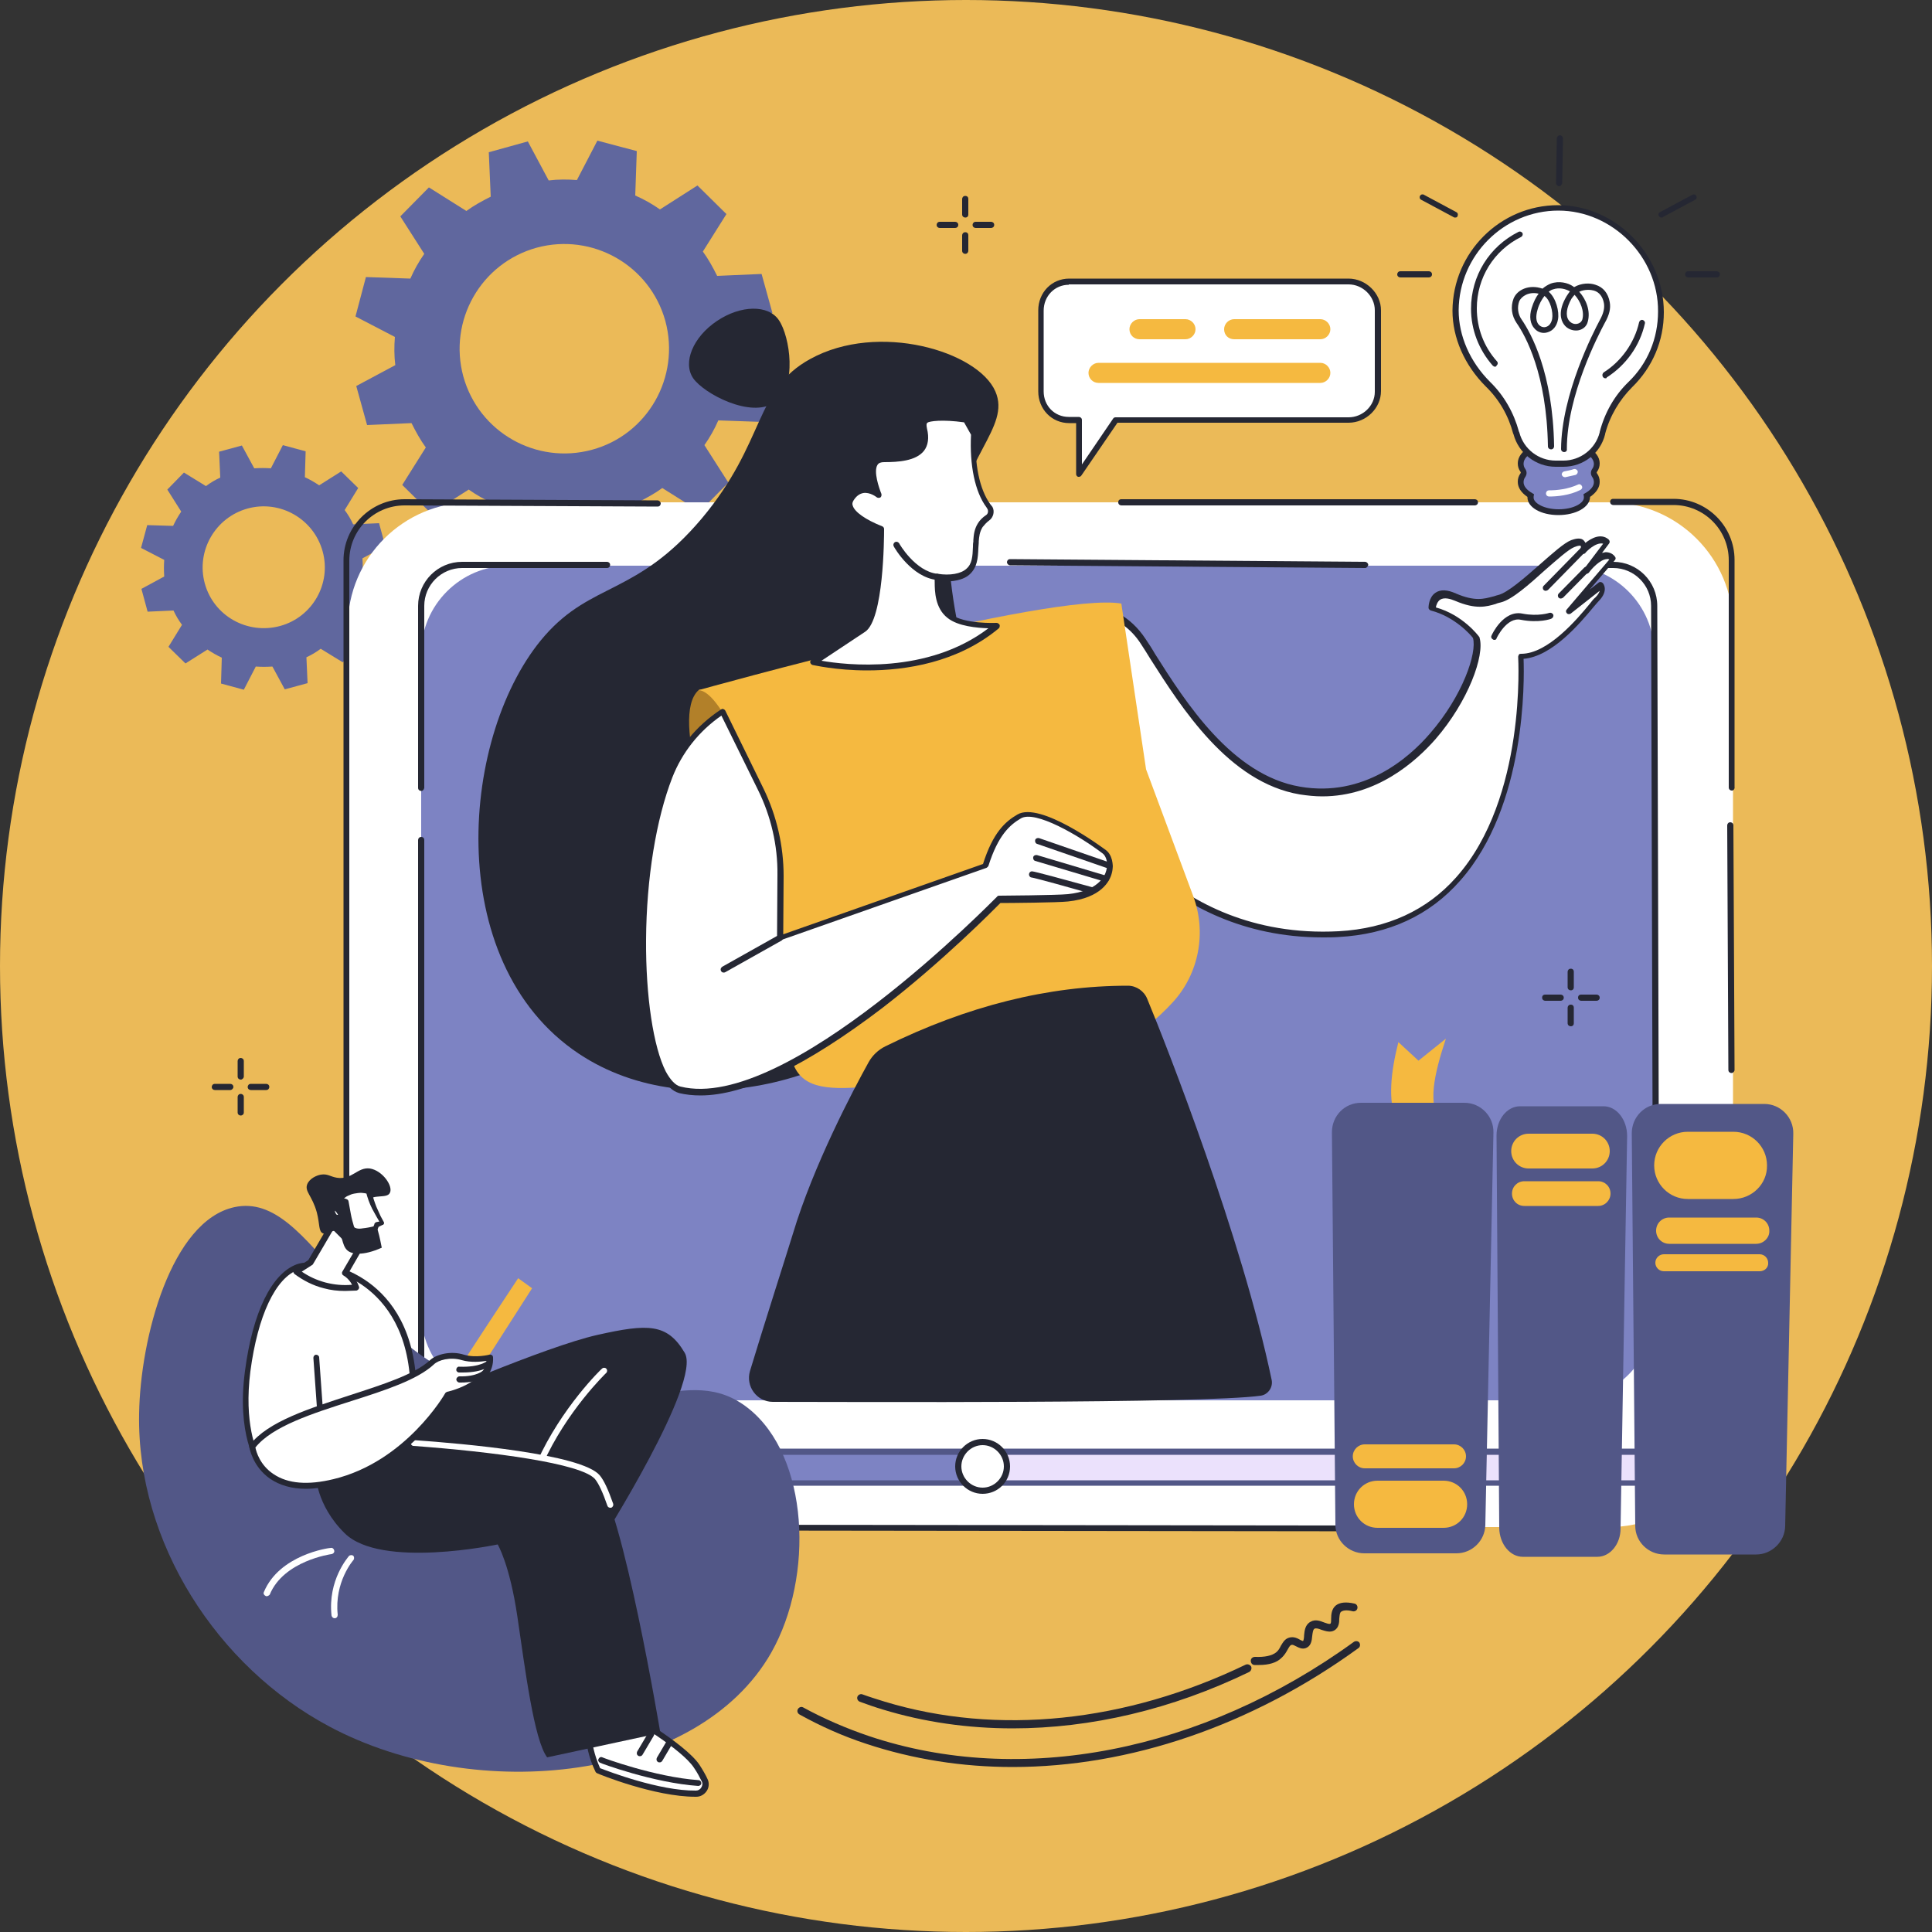 <?xml version="1.0" encoding="utf-8"?>
<!-- Generator: Adobe Illustrator 28.0.0, SVG Export Plug-In . SVG Version: 6.00 Build 0)  -->
<svg version="1.1" xmlns="http://www.w3.org/2000/svg" xmlns:xlink="http://www.w3.org/1999/xlink" x="0px" y="0px"
	 viewBox="0 0 500 500" style="enable-background:new 0 0 500 500;" xml:space="preserve">
<rect x="0" y="0" width="500" height="500" fill="#333333" stroke="none"/>
<style type="text/css">
	.st0{display:none;}
	.st1{display:inline;fill:#2E2B58;}
	.st2{fill:#EBBA58;}
	.st3{fill:#60679E;}
	.st4{fill:#FFFFFF;}
	.st5{fill:#7D83C3;}
	.st6{fill:#252733;}
	.st7{fill:#B28029;}
	.st8{fill:#F5B940;}
	.st9{fill:#EBE1FC;}
	.st10{fill:#525787;}
</style>
<g id="Layer_2" class="st0">
	<rect class="st1" width="500" height="500"/>
</g>
<g id="Layer_1">
	<g>
		<circle class="st2" cx="250" cy="250" r="250"/>
	</g>
</g>
<g id="Layer_3">
	<g>
		<g>
			<g>
				<path class="st3" d="M99.7,141.3l-1.6-5.9l-6.7,0.3c-0.6-1.3-1.3-2.5-2.2-3.7l3.5-5.7l-4.4-4.3l-5.7,3.6
					c-1.2-0.8-2.4-1.5-3.7-2.1l0.2-6.7l-5.9-1.6l-3.1,6c-1.4-0.1-2.8-0.1-4.3,0l-3.2-5.9l-5.9,1.6l0.3,6.7c-1.3,0.6-2.5,1.3-3.7,2.2
					l-5.7-3.5l-4.3,4.4l3.6,5.7c-0.8,1.2-1.5,2.4-2.1,3.7l-6.7-0.2l-1.6,5.9l6,3.1c-0.1,1.4-0.1,2.8,0,4.3l-5.9,3.2l1.6,5.9l6.7-0.3
					c0.6,1.3,1.3,2.5,2.2,3.7l-3.5,5.7l4.4,4.3l5.7-3.6c1.2,0.8,2.4,1.5,3.7,2.1l-0.2,6.7l5.9,1.6l3.1-6c1.4,0.1,2.8,0.1,4.3,0
					l3.2,5.9l5.9-1.6l-0.3-6.7c1.3-0.6,2.5-1.3,3.7-2.2l5.7,3.5L93,167l-3.6-5.7c0.8-1.2,1.5-2.4,2.1-3.7l6.7,0.2l1.6-5.9l-6-3.1
					c0.1-1.4,0.1-2.8,0-4.3L99.7,141.3z M72.5,162C64,164.3,55.3,159.4,53,151c-2.3-8.4,2.7-17.1,11.1-19.4
					c8.4-2.3,17.1,2.7,19.4,11.1C85.8,151,80.9,159.7,72.5,162z"/>
			</g>
			<path class="st3" d="M199.9,81l-2.8-10.1l-11.5,0.5c-1.1-2.2-2.3-4.4-3.7-6.3l6.1-9.7l-7.5-7.4l-9.7,6.2c-2-1.4-4.1-2.6-6.4-3.6
				l0.4-11.5l-10.2-2.7l-5.3,10.2c-2.4-0.2-4.9-0.2-7.3,0.1l-5.4-10.1l-10.1,2.8l0.5,11.5c-2.2,1.1-4.4,2.3-6.3,3.7l-9.7-6.1
				l-7.4,7.5l6.2,9.7c-1.4,2-2.6,4.1-3.6,6.4l-11.5-0.4l-2.7,10.2l10.2,5.3c-0.2,2.4-0.2,4.9,0.1,7.3l-10.1,5.4l2.8,10.1l11.5-0.5
				c1.1,2.2,2.3,4.4,3.7,6.3l-6.1,9.7l7.5,7.4l9.7-6.2c2,1.4,4.1,2.6,6.4,3.6l-0.4,11.5l10.2,2.7l5.3-10.2c2.4,0.2,4.9,0.2,7.3-0.1
				l5.4,10.1l10.1-2.8l-0.5-11.5c2.2-1.1,4.4-2.3,6.3-3.7l9.7,6.1l7.4-7.5l-6.2-9.7c1.4-2,2.6-4.1,3.6-6.4l11.5,0.4L200,99
				l-10.2-5.3c0.2-2.4,0.2-4.9-0.1-7.3L199.9,81z M153.2,116.4c-14.4,3.9-29.3-4.5-33.3-19c-3.9-14.4,4.5-29.3,19-33.3
				c14.4-3.9,29.3,4.5,33.3,19C176.1,97.6,167.6,112.5,153.2,116.4z"/>
		</g>
		<g>
			<g>
				<path class="st4" d="M416.4,395.2H122.1c-17.7,0-32.1-14.4-32.1-32.1v-201c0-17.7,14.4-32.1,32.1-32.1h294.3
					c17.7,0,32.1,14.4,32.1,32.1v201C448.5,380.8,434.1,395.2,416.4,395.2z"/>
				<path class="st5" d="M405.4,362.4H131.7c-12.5,0-22.7-10.2-22.7-22.7V169.1c0-12.5,10.2-22.7,22.7-22.7h273.7
					c12.5,0,22.7,10.2,22.7,22.7v170.6C428.1,352.3,417.9,362.4,405.4,362.4z"/>
				<g>
					<path class="st6" d="M352.5,396.3C352.5,396.3,352.5,396.3,352.5,396.3L104.7,396c-8.7,0-15.8-7.1-15.8-15.8V145
						c0-8.7,7.1-15.8,15.8-15.8l65.5,0.3c0.4,0,0.8,0.4,0.8,0.8c0,0.4-0.3,0.8-0.8,0.8c0,0,0,0,0,0l-65.5-0.3
						c-7.9,0-14.3,6.4-14.3,14.3v235.1c0,7.9,6.4,14.3,14.3,14.3l247.8,0.3c0.4,0,0.8,0.3,0.8,0.8
						C353.3,396,352.9,396.3,352.5,396.3z"/>
					<path class="st6" d="M448.1,277.7c-0.4,0-0.8-0.3-0.8-0.8l-0.3-63.3c0-0.4,0.3-0.8,0.8-0.8c0,0,0,0,0,0c0.4,0,0.8,0.3,0.8,0.8
						l0.3,63.3C448.9,277.3,448.5,277.7,448.1,277.7C448.1,277.7,448.1,277.7,448.1,277.7z"/>
					<path class="st6" d="M448.2,204.6c-0.4,0-0.8-0.3-0.8-0.8V145c0-7.9-6.4-14.3-14.3-14.3h-15.6c-0.4,0-0.8-0.3-0.8-0.8
						s0.3-0.8,0.8-0.8h15.6c8.7,0,15.8,7.1,15.8,15.8v58.7C449,204.2,448.6,204.6,448.2,204.6z"/>
					<path class="st6" d="M381.7,130.8h-91.5c-0.4,0-0.8-0.3-0.8-0.8s0.3-0.8,0.8-0.8h91.5c0.4,0,0.8,0.3,0.8,0.8
						S382.1,130.8,381.7,130.8z"/>
					<path class="st6" d="M353.3,147C353.3,147,353.3,147,353.3,147l-91.9-0.7c-0.4,0-0.8-0.4-0.8-0.8c0-0.4,0.3-0.8,0.8-0.8
						c0,0,0,0,0,0l91.9,0.7c0.4,0,0.8,0.4,0.8,0.8C354,146.6,353.7,147,353.3,147z"/>
					<path class="st6" d="M109,204.7c-0.4,0-0.8-0.3-0.8-0.8v-47.1c0-6.3,5.1-11.4,11.4-11.4l37.5,0c0,0,0,0,0,0
						c0.4,0,0.8,0.3,0.8,0.8c0,0.4-0.3,0.8-0.8,0.8l-37.5,0c-5.4,0-9.8,4.4-9.8,9.8v47.1C109.7,204.4,109.4,204.7,109,204.7z"/>
					<path class="st6" d="M163.1,363h-43.5c-6.3,0-11.4-5.1-11.4-11.4l0-134.2c0-0.4,0.3-0.8,0.8-0.8s0.8,0.3,0.8,0.8l0,134.2
						c0,5.4,4.4,9.8,9.8,9.8h43.5c0.4,0,0.8,0.3,0.8,0.8S163.5,363,163.1,363z"/>
					<path class="st6" d="M428.5,296.9c-0.4,0-0.8-0.3-0.8-0.8l-0.4-139.3c0-5.4-4.4-9.8-9.8-9.8h-6.4c-0.4,0-0.8-0.3-0.8-0.8
						c0-0.4,0.3-0.8,0.8-0.8h6.4c6.3,0,11.4,5.1,11.4,11.4l0.4,139.3C429.3,296.6,428.9,296.9,428.5,296.9
						C428.5,296.9,428.5,296.9,428.5,296.9z"/>
				</g>
			</g>
			<g>
				<g>
					<path class="st6" d="M251.6,175.4c4.8,12.8,9.7,53.3-8.9,78.5c-18.6,25.1-63.3,38.5-92.9,18.8c-35.7-23.8-30.6-83.3-8.8-108.2
						c12.2-13.9,23.8-10.4,40.6-30.3c16.7-19.9,13.5-33.3,28.1-41.3c17.6-9.7,43.4-2,47.9,8.4c4.1,9.4-9,17-11.4,38.8
						c-0.5,4.1-0.4,7.5-0.1,10.4C247.6,163.6,250.7,173.1,251.6,175.4z"/>
					<path class="st6" d="M201.6,82.9c2.8,4.1,4.9,17.2-1.2,21.3c-6.1,4.1-18.2-2.3-21-6.3c-2.8-4.1,0-10.7,6.1-14.8
						C191.7,78.9,198.9,78.8,201.6,82.9z"/>
				</g>
				<path class="st7" d="M186.2,218.8c0,0-13.2-33.2-5.4-40.2c0.4-0.4,5.7-0.9,11.1,4c5.1,4.7,10.3,14.8,10.3,14.8l1.7,22.9
					L186.2,218.8z"/>
				<g>
					<path class="st4" d="M286.7,158.5c0,0,5.2,1.1,9.2,7.4c8.1,12.5,20.6,35.2,40.5,38.6c30,5.1,48.2-31.4,45.6-39.6
						c0,0-4.3-5.7-11.4-7.4c0,0-0.1-5.7,6.1-3c6.2,2.7,8.6,1.1,11.4,0.4c4.8-1.1,15.1-12.7,18.9-14.2c3.8-1.5,2.6,1.7,2.6,1.7
						s3.8-4.2,6.3-2.1l-5.5,7.3c0,0,4.5-5.9,7-2.9L406,158l8.4-6.6c0,0,1.2,1.3-1,3.6c-2.2,2.3-11.2,14.8-19.8,14.8
						c0,0,4.6,69.1-47.1,71.9c-44.5,2.4-62.6-33.4-62.6-33.4L286.7,158.5z"/>
					<path class="st6" d="M342.3,242.6c-20.9,0-35.5-8.6-44.3-16.1c-10.1-8.7-14.6-17.5-14.8-17.9c-0.1-0.1-0.1-0.3-0.1-0.4
						l2.8-49.8c0-0.2,0.1-0.4,0.3-0.6c0.2-0.1,0.4-0.2,0.6-0.1c0.2,0,5.5,1.3,9.7,7.7c0.8,1.2,1.6,2.4,2.4,3.8
						c7.9,12.5,19.9,31.4,37.6,34.4c16.4,2.8,28.1-7.4,33.6-13.8c8.5-9.8,12.2-20.9,11.1-24.7c-0.6-0.8-4.7-5.5-10.9-7.1
						c-0.3-0.1-0.6-0.4-0.6-0.7c0-0.1,0-2.7,1.8-3.9c1.3-0.9,3.1-0.8,5.3,0.2c4.9,2.1,7.2,1.4,9.5,0.8c0.5-0.1,0.9-0.3,1.4-0.4
						c2.5-0.6,6.9-4.5,10.9-8c3.3-2.9,6.2-5.5,8-6.2c0.6-0.2,2.4-0.9,3.3,0.1c0.2,0.2,0.3,0.4,0.4,0.6c1.5-1.2,4-2.6,6-0.9
						c0.3,0.3,0.4,0.7,0.1,1.1l-1.8,2.4c0.3-0.1,0.6-0.1,0.9-0.2c0.9,0,1.8,0.3,2.4,1.1c0.3,0.3,0.3,0.7,0,1l-6.5,7.6l2.3-1.8
						c0.3-0.3,0.8-0.2,1.1,0.1c0.1,0.1,1.6,1.9-1,4.6c-0.3,0.3-0.8,0.9-1.4,1.6c-3.5,4.2-10.7,12.8-18.1,13.4
						c0.2,5.5,0.7,38.1-16.4,57.4c-7.9,9-18.5,13.9-31.5,14.6C345.1,242.6,343.7,242.6,342.3,242.6z M284.8,208.1
						c0.7,1.3,5.3,9.5,14.4,17.3c9.1,7.8,24.7,16.8,47.3,15.6c12.5-0.7,22.8-5.4,30.4-14c18.2-20.5,16-56.7,16-57
						c0-0.2,0.1-0.4,0.2-0.6c0.1-0.2,0.4-0.2,0.6-0.2c6.9,0,14.5-9,17.7-12.9c0.6-0.8,1.1-1.4,1.5-1.7c0.7-0.7,1-1.3,1.1-1.7
						l-7.5,5.9c-0.3,0.2-0.8,0.2-1-0.1c-0.3-0.3-0.3-0.7,0-1l11-12.9c-0.2-0.1-0.4-0.2-0.7-0.1c-1.7,0.1-3.9,2.5-4.6,3.5
						c-0.3,0.3-0.7,0.4-1.1,0.2c-0.3-0.3-0.4-0.7-0.2-1.1l5-6.6c-2-0.5-4.6,2.3-4.6,2.4c-0.2,0.3-0.7,0.3-1,0.1
						c-0.3-0.2-0.5-0.6-0.3-0.9c0.1-0.4,0.2-0.9,0.1-1c-0.1-0.1-0.5-0.2-1.7,0.3c-1.5,0.6-4.4,3.2-7.5,5.9
						c-4.2,3.8-8.6,7.7-11.5,8.4c-0.4,0.1-0.9,0.2-1.3,0.4c-2.4,0.7-5.1,1.5-10.5-0.8c-1.2-0.5-2.8-1-3.9-0.3c-0.7,0.5-1,1.4-1.1,2
						c6.9,1.9,11,7.3,11.2,7.6c0.1,0.1,0.1,0.1,0.1,0.2c1.4,4.6-2.9,16.5-11.4,26.3c-5.1,5.8-15.2,14.8-29.3,14.8
						c-1.9,0-3.8-0.2-5.8-0.5c-18.4-3.1-30.6-22.4-38.7-35.1c-0.8-1.3-1.6-2.6-2.4-3.8c-2.8-4.4-6.3-6.1-7.8-6.7L284.8,208.1z"/>
				</g>
				<path class="st6" d="M400,152.9c-0.2,0-0.4-0.1-0.5-0.2c-0.3-0.3-0.3-0.8,0-1.1l9.7-9.9c0.3-0.3,0.8-0.3,1.1,0
					c0.3,0.3,0.3,0.8,0,1.1l-9.7,9.9C400.4,152.8,400.2,152.9,400,152.9z"/>
				<path class="st6" d="M403.9,154.9c-0.2,0-0.4-0.1-0.5-0.2c-0.3-0.3-0.3-0.8,0-1.1l6.6-6.7c0.3-0.3,0.8-0.3,1.1,0
					c0.3,0.3,0.3,0.8,0,1.1l-6.6,6.7C404.3,154.8,404.1,154.9,403.9,154.9z"/>
				<path class="st6" d="M386.7,165.6c-0.1,0-0.2,0-0.3-0.1c-0.4-0.2-0.6-0.6-0.4-1c0.1-0.3,3.1-6.7,8-5.7c4.1,0.8,7-0.2,7-0.2
					c0.4-0.1,0.8,0.1,1,0.5c0.1,0.4-0.1,0.8-0.5,1c-0.1,0.1-3.3,1.2-7.9,0.3c-3.7-0.8-6.3,4.8-6.3,4.8
					C387.3,165.5,387,165.6,386.7,165.6z"/>
				<path class="st8" d="M180.8,178.6c0,0,91-25.5,109.4-22.4l6.4,42.9l12.2,32.8c3.5,9.4,1.5,20.1-5.3,27.5
					c-7.6,8.3-20.2,17.1-40,18c-38.4,1.7-57,11.2-59.1-5.8c-2-17-4.5-57.6-4.5-57.6C194,197.7,186.5,179,180.8,178.6z"/>
				<g>
					<g>
						<path class="st4" d="M242.5,149.4c3.3,0.5,6.5,0,8.1-1.5c2-1.8,1.8-4.4,2.1-7.5c0.1-1.3,0.1-2.9,1.1-4.4
							c0.5-0.8,1.2-1.5,1.9-1.9c0.8-0.6,1.1-1.7,0.6-2.6l-0.4-0.5c-2.9-4-4.3-11.1-3.8-18.5l-2-3.8c-5.7-0.8-10.2-0.6-10.7,0.4
							c-0.2,0.4-0.5,0.7-0.2,2.1c1.7,7-4.8,7.8-10.4,7.8c-5.6,0-1.4,9.4-1.4,9.4s-4.3-3.5-7.1,1.1c-2,3.3,4.1,6.4,7.8,7.9
							c0,0,0,22.9-4.6,25.9l-12.8,8.2c0,0,28.1,6.9,47.5-9.6c0,0-8.6,0.5-12.4-2.5C241.9,156.4,242.9,150.1,242.5,149.4z"/>
						<path class="st6" d="M224.4,173.5c-8.1,0-13.9-1.4-14.1-1.4c-0.3-0.1-0.5-0.3-0.6-0.6c-0.1-0.3,0.1-0.6,0.3-0.8l12.8-8.2
							c3.4-2.2,4.2-18.1,4.2-24.7c-3.3-1.4-7.2-3.6-8-6.1c-0.3-0.9-0.2-1.9,0.3-2.7c0.9-1.5,2.1-2.4,3.5-2.7c1-0.2,2,0,2.8,0.3
							c-0.7-2.1-1.4-5.2-0.2-7c0.4-0.7,1.3-1.4,3.1-1.4c3.1,0,7.4-0.2,9.1-2.3c0.8-1.1,1-2.5,0.5-4.5c-0.4-1.5-0.1-2,0.2-2.6
							c0,0,0-0.1,0.1-0.1c1.2-2.3,10.4-1,11.5-0.8c0.2,0,0.5,0.2,0.6,0.4l2,3.8c0.1,0.1,0.1,0.3,0.1,0.4c-0.5,7.4,0.9,14.2,3.7,18
							l0.4,0.5c0,0,0,0.1,0.1,0.1c0.7,1.2,0.3,2.8-0.8,3.6c-0.7,0.5-1.2,1.1-1.7,1.7c-0.8,1.3-0.9,2.5-1,3.7l0,0.4
							c0,0.4-0.1,0.9-0.1,1.3c-0.1,2.7-0.3,5-2.2,6.8c-1.6,1.5-4.5,2.1-7.7,1.8c0,0.1,0,0.3,0,0.5c0,2.1,0.1,6,2.7,8
							c3.5,2.7,11.8,2.3,11.9,2.3c0.3,0,0.6,0.2,0.8,0.5c0.1,0.3,0,0.7-0.2,0.9C247.8,171.5,234.4,173.5,224.4,173.5z M212.6,171
							c6.3,1.1,27.4,3.6,43.2-8.4c-2.9-0.1-7.9-0.5-10.6-2.7c-3.2-2.5-3.3-6.9-3.3-9.2c0-0.4,0-0.9-0.1-1.1
							c-0.1-0.2-0.1-0.5,0.1-0.8c0.2-0.2,0.5-0.4,0.8-0.3c3.1,0.5,6,0,7.4-1.3c1.5-1.3,1.6-3.2,1.7-5.7c0-0.4,0-0.9,0.1-1.3l0-0.4
							c0.1-1.3,0.2-2.8,1.2-4.4c0.5-0.8,1.2-1.5,2.1-2.1c0.5-0.3,0.6-1,0.4-1.5l-0.3-0.5c-3-4-4.4-11-4-18.8l-1.8-3.2
							c-5.7-0.8-9-0.3-9.5,0.1c0,0,0,0.1-0.1,0.1c-0.1,0.2-0.2,0.4,0,1.4c0.6,2.4,0.3,4.4-0.8,5.8c-2.1,2.6-6.6,2.9-10.3,2.9
							c-0.8,0-1.4,0.2-1.7,0.7c-1.1,1.7,0.4,6,1,7.5c0.1,0.3,0,0.7-0.2,0.9c-0.3,0.2-0.7,0.2-1,0c0,0-1.7-1.4-3.5-1.1
							c-1,0.2-1.8,0.8-2.5,1.9c-0.3,0.5-0.4,0.9-0.2,1.4c0.5,1.6,3.3,3.6,7.6,5.3c0.3,0.1,0.5,0.4,0.5,0.7c0,2.4-0.1,23.4-4.9,26.6
							L212.6,171z M241.8,149.7C241.8,149.7,241.8,149.7,241.8,149.7C241.8,149.7,241.8,149.7,241.8,149.7z M241.8,149.7
							L241.8,149.7L241.8,149.7z"/>
					</g>
					<path class="st6" d="M242.5,150.1C242.5,150.1,242.5,150.1,242.5,150.1c-6.6-0.7-11-8.3-11.2-8.7c-0.2-0.4-0.1-0.8,0.3-1.1
						c0.4-0.2,0.8-0.1,1.1,0.3c0,0.1,4.2,7.3,9.9,7.9c0.4,0,0.7,0.4,0.7,0.8C243.2,149.8,242.9,150.1,242.5,150.1z"/>
				</g>
				<g>
					<g>
						<path class="st4" d="M285.8,220.4c-4.1-3-17.3-11.9-22-9.1c-3.1,1.8-6.2,4.7-8.7,12.7l-53.2,18.7l0.1-16.2
							c0.1-7.7-1.7-15.4-5.1-22.3l-9.9-20.2l0,0c-6.2,4.1-11,10-13.7,16.9c-10.9,28-7.8,78.5,2.7,81.1c28.2,7.1,82.7-49.5,82.7-49.5
							s14.8-0.1,17.7-0.4C288.5,231.1,288.5,222.4,285.8,220.4z"/>
						<path class="st6" d="M181.3,283.5c-2,0-3.8-0.2-5.5-0.6c-1.8-0.5-3.4-2-4.8-4.7c-7.1-13.8-7.6-53.8,1.6-77.4
							c2.7-7,7.6-13,14-17.2c0.2-0.1,0.4-0.2,0.6-0.1c0.2,0.1,0.4,0.2,0.5,0.4l9.9,20.2c3.4,7,5.2,14.8,5.2,22.6l-0.1,15.1
							l51.7-18.2c2.6-8.2,5.8-11,8.9-12.8c5.9-3.5,22.2,8.7,22.9,9.2l0,0c1.5,1.1,2.2,3.7,1.5,6.1c-0.5,1.9-2.7,6.3-11.3,7.2
							c-2.7,0.3-15.2,0.4-17.5,0.4c-1.9,1.9-14.8,15-30.6,27.2C208.7,275.8,192.9,283.5,181.3,283.5z M186.7,185.2
							c-5.8,4-10.2,9.6-12.7,16c-4.2,10.8-6.7,26.1-6.8,42c-0.1,14.7,1.9,27.8,5.1,34.1c1.2,2.2,2.5,3.6,3.8,3.9
							c27.5,6.9,81.4-48.7,82-49.2c0.1-0.2,0.3-0.2,0.6-0.2c0.1,0,14.8-0.1,17.7-0.4c7.6-0.8,9.5-4.5,9.9-6.1c0.6-2-0.1-3.8-0.9-4.4
							c-6.2-4.7-17.5-11.3-21.2-9.1c-2.9,1.7-5.9,4.4-8.4,12.3c-0.1,0.2-0.3,0.4-0.5,0.5l-53.2,18.7c-0.2,0.1-0.5,0-0.7-0.1
							c-0.2-0.1-0.3-0.4-0.3-0.6l0.1-16.2c0.1-7.6-1.7-15.2-5-21.9L186.7,185.2z"/>
					</g>
					<path class="st6" d="M287.2,224.8c-0.1,0-0.2,0-0.3,0l-18.5-6.4c-0.4-0.1-0.6-0.6-0.5-1c0.1-0.4,0.6-0.6,1-0.5l18.5,6.4
						c0.4,0.1,0.6,0.6,0.5,1C287.9,224.6,287.6,224.8,287.2,224.8z"/>
					<path class="st6" d="M286.2,228.2c-0.1,0-0.1,0-0.2,0l-18.1-5.4c-0.4-0.1-0.6-0.6-0.5-1c0.1-0.4,0.6-0.6,1-0.5l18.1,5.4
						c0.4,0.1,0.6,0.6,0.5,1C286.8,228,286.5,228.2,286.2,228.2z"/>
					<path class="st6" d="M282.7,231.3c-0.1,0-0.1,0-0.2,0c-5.6-1.6-14.7-4.1-15.5-4.2c-0.4,0-0.7-0.4-0.7-0.8
						c0-0.4,0.3-0.8,0.8-0.8c0.6,0,9,2.3,15.9,4.2c0.4,0.1,0.7,0.5,0.5,1C283.4,231.1,283.1,231.3,282.7,231.3z"/>
				</g>
				<path class="st6" d="M187.3,251.7c-0.3,0-0.5-0.1-0.7-0.4c-0.2-0.4-0.1-0.8,0.3-1.1l14.6-8.2c0.4-0.2,0.8-0.1,1.1,0.3
					c0.2,0.4,0.1,0.8-0.3,1.1l-14.6,8.2C187.5,251.7,187.4,251.7,187.3,251.7z"/>
				<path class="st6" d="M296.9,258.5c-0.8-2-2.8-3.4-5-3.4c-20.6,0-41.5,5.2-62.8,15.7c-1.8,0.9-3.3,2.3-4.3,4.1
					c-3.9,7-14.3,26.7-19.6,44.4c-1.5,4.9-7.6,23.9-11.1,35.5c-1.2,4,1.8,8,5.9,8c20.1,0,111.4,0.5,126.3-1.6
					c1.9-0.3,3.2-2.2,2.8-4.1C321.4,320.3,302,270.8,296.9,258.5z"/>
			</g>
			<g>
				<path class="st5" d="M422.9,383.7H113c-2.2,0-4-1.8-4-4l0,0c0-2.2,1.8-4,4-4h309.9c2.2,0,4,1.8,4,4v0
					C426.9,381.9,425.2,383.7,422.9,383.7z"/>
				<path class="st9" d="M423.4,383.7H254.1v-8h169.3c2,0,3.5,1.6,3.5,3.5v1C426.9,382.1,425.4,383.7,423.4,383.7z"/>
				<path class="st10" d="M423.4,384.5H112.5c-2.4,0-4.3-1.9-4.3-4.3v-1c0-2.4,1.9-4.3,4.3-4.3h310.9c2.4,0,4.3,1.9,4.3,4.3v1
					C427.7,382.6,425.8,384.5,423.4,384.5z M112.5,376.5c-1.5,0-2.8,1.2-2.8,2.8v1c0,1.5,1.2,2.8,2.8,2.8h310.9
					c1.5,0,2.8-1.2,2.8-2.8v-1c0-1.5-1.2-2.8-2.8-2.8H112.5z"/>
				<g>
					<circle class="st4" cx="254.3" cy="379.6" r="6.3"/>
					<path class="st6" d="M254.3,386.6c-3.9,0-7.1-3.2-7.1-7.1c0-3.9,3.2-7.1,7.1-7.1c3.9,0,7.1,3.2,7.1,7.1
						C261.4,383.5,258.2,386.6,254.3,386.6z M254.3,374c-3,0-5.5,2.5-5.5,5.5c0,3,2.5,5.5,5.5,5.5c3,0,5.5-2.5,5.5-5.5
						C259.8,376.5,257.3,374,254.3,374z"/>
				</g>
			</g>
		</g>
		<g>
			<g>
				<path class="st4" d="M349,72.9h-72.4c-4.1,0-7.2,3.3-7.2,7.4v20.9c0,4.1,3.1,7.4,7.2,7.4l0,0c0,0,1.1,0,2.6,0v14l9.5-14
					c13.8,0,60.2,0,60.2,0c4.1,0,7.6-3.3,7.6-7.4V80.3C356.6,76.2,353.1,72.9,349,72.9z"/>
				<path class="st6" d="M279.2,123.4c-0.1,0-0.2,0-0.2,0c-0.3-0.1-0.5-0.4-0.5-0.7v-13.2h-1.8c-4.5,0-8-3.6-8-8.2V80.3
					c0-4.6,3.5-8.2,8-8.2H349c4.5,0,8.4,3.8,8.4,8.2v20.9c0,4.4-3.8,8.2-8.4,8.2h-59.8l-9.3,13.6
					C279.7,123.3,279.5,123.4,279.2,123.4z M276.6,73.7c-3.6,0-6.5,2.9-6.5,6.7v20.9c0,3.7,2.8,6.6,6.5,6.6h2.6
					c0.4,0,0.8,0.3,0.8,0.8v11.5l8.1-11.9c0.1-0.2,0.4-0.3,0.6-0.3H349c3.7,0,6.8-3,6.8-6.6V80.3c0-3.6-3.1-6.7-6.8-6.7H276.6z"/>
			</g>
			<g>
				<path class="st8" d="M319.4,87.8h22.3c1.4,0,2.6-1.2,2.6-2.6v0c0-1.4-1.2-2.6-2.6-2.6h-22.3c-1.4,0-2.6,1.2-2.6,2.6v0
					C316.8,86.7,317.9,87.8,319.4,87.8z"/>
				<path class="st8" d="M294.9,87.8h11.9c1.4,0,2.6-1.2,2.6-2.6v0c0-1.4-1.2-2.6-2.6-2.6h-11.9c-1.4,0-2.6,1.2-2.6,2.6v0
					C292.3,86.7,293.5,87.8,294.9,87.8z"/>
				<path class="st8" d="M284.3,99.1h57.4c1.4,0,2.6-1.2,2.6-2.6v0c0-1.4-1.2-2.6-2.6-2.6h-57.4c-1.4,0-2.6,1.2-2.6,2.6v0
					C281.7,97.9,282.8,99.1,284.3,99.1z"/>
			</g>
		</g>
		<g>
			<g>
				<g>
					<g>
						<path class="st5" d="M412.6,123c-0.3-0.4-0.3-0.9,0-1.3c0.4-0.5,0.6-1.1,0.6-1.7c0-2.8-4.4-5.1-9.8-5.1
							c-5.4,0-9.8,2.3-9.8,5.1c0,0.6,0.2,1.2,0.6,1.7c0.3,0.4,0.3,0.9,0,1.3c-0.4,0.5-0.6,1.1-0.6,1.7c0,1.3,1,2.6,2.6,3.5
							c0,0.2-0.1,0.3-0.1,0.5c0,2.1,3.2,3.8,7.3,3.8c4,0,7.3-1.7,7.3-3.8c0-0.2,0-0.3-0.1-0.5c1.6-0.9,2.6-2.1,2.6-3.5
							C413.1,124.1,412.9,123.6,412.6,123z"/>
						<path class="st6" d="M403.3,133.3c-4.5,0-8-2-8-4.6c0,0,0,0,0-0.1c-1.6-1.1-2.5-2.4-2.5-3.9c0-0.8,0.2-1.5,0.7-2.2
							c0.1-0.1,0.1-0.3,0-0.4c-0.5-0.7-0.7-1.4-0.7-2.2c0-3.3,4.6-5.9,10.6-5.9c5.9,0,10.6,2.6,10.6,5.9c0,0.8-0.2,1.5-0.7,2.2
							c-0.1,0.1-0.1,0.3,0,0.4l0,0c0.5,0.7,0.7,1.4,0.7,2.2c0,1.5-0.9,2.8-2.5,3.9c0,0,0,0,0,0.1
							C411.4,131.3,407.8,133.3,403.3,133.3z M403.3,115.6c-4.9,0-9,2-9,4.4c0,0.4,0.1,0.9,0.4,1.3c0.5,0.7,0.5,1.5,0,2.2
							c-0.3,0.4-0.4,0.9-0.4,1.3c0,1,0.8,2,2.2,2.8l0.5,0.3l-0.1,0.6c0,0.1,0,0.2,0,0.3c0,1.4,2.7,3,6.5,3c3.8,0,6.5-1.6,6.5-3
							c0-0.1,0-0.2,0-0.3l-0.1-0.6l0.5-0.3c1.4-0.8,2.2-1.8,2.2-2.8c0-0.4-0.1-0.9-0.4-1.3l0,0c-0.5-0.7-0.5-1.5,0-2.2
							c0.3-0.4,0.4-0.9,0.4-1.3C412.4,117.6,408.2,115.6,403.3,115.6z"/>
					</g>
					<g>
						<path class="st4" d="M429.9,80.7c0-14.5-12.1-26.9-26.6-26.9c-14.5,0-26.5,12.1-26.6,26.6c0,7.4,3.5,14.3,8.4,19.1
							c3.5,3.5,6.1,7.8,7.3,12.5l0.1,0.2c1.2,4.6,5.4,7.9,10.2,7.9h2c4.8,0,9-3.2,10.2-7.9l0-0.1c1.2-4.7,3.7-9.1,7.2-12.5
							C426.9,94.7,429.9,88,429.9,80.7z"/>
						<path class="st6" d="M404.6,120.8h-2c-5.1,0-9.6-3.5-10.9-8.4l-0.1-0.2c-1.2-4.6-3.6-8.8-7.1-12.2c-5.5-5.5-8.6-12.6-8.6-19.6
							c0.1-15.1,12.4-27.3,27.3-27.3c14.9,0,27.4,12.7,27.4,27.7c0,7.4-2.9,14.2-8.2,19.4c-3.3,3.3-5.8,7.5-7,12.1l0,0.1
							C414.2,117.3,409.8,120.8,404.6,120.8z M403.3,54.5c-14.1,0-25.7,11.6-25.8,25.8c0,6.6,2.9,13.3,8.1,18.5
							c3.7,3.6,6.2,8.1,7.5,12.9l0.1,0.2c1.1,4.3,5,7.3,9.4,7.3h2c4.4,0,8.3-3,9.4-7.3l0-0.1c1.3-5,3.8-9.4,7.4-12.9
							c5-4.8,7.7-11.3,7.7-18.3C429.2,66.5,417.3,54.5,403.3,54.5z"/>
					</g>
				</g>
				<g>
					<path class="st6" d="M404.8,117C404.8,117,404.8,117,404.8,117c-0.4,0-0.8-0.3-0.8-0.8c0.1-14.2,8.4-30.3,10-33.3
						c1-1.8,1.3-3.2,1.1-4.4c-0.3-1.7-1.2-2.9-2.6-3.3c-0.7-0.2-2.3-0.4-3.8,0.3c1.8,2,3,5,2.2,7.8c-0.3,1.2-1.3,2-2.5,2.2
						c-1.4,0.2-2.9-0.4-3.7-1.6c-0.7-1-1.6-3.3,0.7-7.2c0.3-0.5,0.6-0.9,0.9-1.3c-1.1-0.6-2.7-1.1-4.4-0.5c-0.4,0.1-0.7,0.3-1.1,0.6
						c1.9,1.6,2.8,5.2,2.4,7.2c-0.3,1.7-1.3,2.9-2.7,3.3c-1.2,0.4-2.5,0-3.3-0.9c-1.2-1.2-1.5-3.2-0.8-5.4c0.5-1.6,1.1-2.8,1.8-3.7
						c-2.6-0.6-4.4,0.7-5,1.9c-0.6,1.6-0.4,3.4,0.6,4.8c2.4,3.5,8.1,13.7,8.4,32.8c0,0.4-0.3,0.8-0.8,0.8c0,0,0,0,0,0
						c-0.4,0-0.8-0.3-0.8-0.8c-0.3-18.7-5.8-28.6-8.1-31.9c-1.3-1.9-1.6-4.2-0.8-6.3c0.9-2.3,4-3.8,7.5-2.6c0.7-0.6,1.4-1,2.1-1.3
						c2.2-0.8,4.5-0.2,5.8,0.7c0.1,0.1,0.2,0.2,0.3,0.2c1.9-1.1,4.1-1.1,5.5-0.6c2,0.6,3.3,2.2,3.7,4.5c0.3,1.6-0.1,3.3-1.3,5.4
						c-1.6,3-9.8,18.7-9.8,32.6C405.6,116.7,405.2,117,404.8,117z M399.7,76.6c-0.7,0.9-1.4,2.1-1.8,3.6c-0.5,1.7-0.4,3.1,0.4,3.9
						c0.5,0.5,1.2,0.7,1.8,0.5c0.8-0.2,1.4-1,1.6-2.1C402,80.8,401.2,77.6,399.7,76.6z M407.5,76.3c-0.3,0.3-0.5,0.6-0.8,1
						c-1.3,2.3-1.6,4.4-0.7,5.6c0.5,0.7,1.4,1.1,2.2,0.9c0.4-0.1,1-0.3,1.3-1.1C410.1,80.6,409,77.9,407.5,76.3z"/>
					<path class="st6" d="M415.5,97.9c-0.3,0-0.5-0.1-0.7-0.4c-0.2-0.4-0.1-0.8,0.2-1.1c4.6-2.9,8-7.7,9.2-13
						c0.1-0.4,0.5-0.7,0.9-0.6c0.4,0.1,0.7,0.5,0.6,0.9c-1.3,5.8-4.9,10.8-9.9,14C415.8,97.9,415.7,97.9,415.5,97.9z"/>
					<path class="st6" d="M386.9,94.9c-0.2,0-0.4-0.1-0.6-0.3c-3.6-4.1-5.6-9.3-5.6-14.7c0-8.5,4.7-16.1,12.3-19.9
						c0.4-0.2,0.8,0,1,0.3c0.2,0.4,0,0.8-0.3,1c-7.1,3.5-11.5,10.6-11.5,18.5c0,5.1,1.8,9.9,5.2,13.7c0.3,0.3,0.3,0.8-0.1,1.1
						C387.3,94.8,387.1,94.9,386.9,94.9z"/>
					<path class="st4" d="M405,123.5c-0.4,0-0.7-0.3-0.8-0.6c-0.1-0.4,0.2-0.8,0.6-0.9c0.9-0.2,1.7-0.3,2.5-0.6
						c0.4-0.1,0.8,0.1,1,0.5c0.1,0.4-0.1,0.8-0.5,1c-0.9,0.2-1.8,0.4-2.7,0.6C405.1,123.5,405.1,123.5,405,123.5z"/>
					<path class="st4" d="M400.9,128.5c-0.4,0-0.8-0.3-0.8-0.8c0-0.4,0.3-0.8,0.8-0.8c2,0,4.9-0.3,7.5-1.5c0.4-0.2,0.8,0,1,0.4
						c0.2,0.4,0,0.8-0.4,1C406.2,128.2,403,128.5,400.9,128.5C400.9,128.5,400.9,128.5,400.9,128.5z"/>
				</g>
			</g>
			<g>
				<path class="st6" d="M403.5,48.2C403.5,48.2,403.5,48.2,403.5,48.2c-0.4,0-0.8-0.4-0.8-0.8l0.2-11.6c0-0.4,0.4-0.8,0.8-0.8
					c0.4,0,0.8,0.4,0.8,0.8l-0.2,11.6C404.2,47.8,403.9,48.2,403.5,48.2z"/>
				<path class="st6" d="M369.8,71.8L369.8,71.8l-7.4,0c-0.4,0-0.8-0.3-0.8-0.8c0-0.4,0.3-0.8,0.8-0.8h0l7.4,0
					c0.4,0,0.8,0.3,0.8,0.8C370.6,71.5,370.2,71.8,369.8,71.8z"/>
				<path class="st6" d="M376.6,56.3c-0.1,0-0.3,0-0.4-0.1l-8.4-4.5c-0.4-0.2-0.5-0.7-0.3-1c0.2-0.4,0.7-0.5,1-0.3l8.4,4.5
					c0.4,0.2,0.5,0.7,0.3,1C377.2,56.2,376.9,56.3,376.6,56.3z"/>
				<path class="st6" d="M436.9,71.8c-0.4,0-0.8-0.3-0.8-0.8c0-0.4,0.3-0.8,0.8-0.8l7.4,0h0c0.4,0,0.8,0.3,0.8,0.8
					c0,0.4-0.3,0.8-0.8,0.8L436.9,71.8L436.9,71.8z"/>
				<path class="st6" d="M430,56.3c-0.3,0-0.5-0.1-0.7-0.4c-0.2-0.4-0.1-0.8,0.3-1l8.4-4.5c0.4-0.2,0.8-0.1,1,0.3
					c0.2,0.4,0.1,0.8-0.3,1l-8.4,4.5C430.3,56.3,430.2,56.3,430,56.3z"/>
			</g>
		</g>
		<g>
			<path class="st10" d="M60.7,312.4c-16.4,3.5-24.4,33.9-24.7,53.5c-0.6,33.4,20.3,65.5,49.2,80.9c38.4,20.5,95.5,14.1,114.4-19.1
				c11.2-19.8,9.7-50.8-5.9-63.2c-15.7-12.5-31.8,4.6-61.7-3C90.5,350.8,81.3,308,60.7,312.4z"/>
			<g>
				<g>
					<g>
						<path class="st4" d="M154.8,458.2c0,0,14.8,6.1,25.4,6c1.8,0,2.9-1.9,2.2-3.5c-0.4-0.9-1.1-2.1-2.1-3.6
							c-3.7-5.5-19.4-14.5-19.4-14.5l-2.5,1.1c-0.9,0.4-1.3,1.5-0.8,2.3l0.6,1.1l-4.2,0c-1,0-1.7,0.8-1.7,1.8
							C152.5,450.9,152.9,454.3,154.8,458.2z"/>
						<path class="st6" d="M180,465c-10.6,0-24.9-5.8-25.5-6.1c-0.2-0.1-0.3-0.2-0.4-0.4c-1.9-3.9-2.4-7.4-2.5-9.5
							c0-0.7,0.2-1.3,0.7-1.8c0.5-0.5,1.1-0.8,1.8-0.8c0,0,0,0,0,0l2.9,0c-0.3-0.6-0.4-1.3-0.2-1.9c0.2-0.6,0.7-1.2,1.3-1.4l2.5-1.1
							c0.2-0.1,0.5-0.1,0.7,0c0.6,0.4,15.9,9.1,19.7,14.7c0.9,1.4,1.6,2.6,2.1,3.7c0.5,1,0.4,2.2-0.2,3.1c-0.6,0.9-1.6,1.5-2.7,1.5
							C180.1,465,180,465,180,465z M155.3,457.6c2.1,0.8,15.3,5.9,24.8,5.8c0.6,0,1.1-0.3,1.4-0.8c0.3-0.5,0.4-1.1,0.1-1.6
							c-0.5-1-1.1-2.2-2-3.5c-3.2-4.9-16.5-12.7-18.8-14l-2.2,0.9c-0.2,0.1-0.4,0.3-0.5,0.5c-0.1,0.2-0.1,0.5,0.1,0.7l0.6,1.1
							c0.1,0.2,0.1,0.5,0,0.8c-0.1,0.2-0.4,0.4-0.7,0.4c0,0,0,0,0,0l-4.2,0c0,0,0,0,0,0c-0.3,0-0.5,0.1-0.7,0.3
							c-0.2,0.2-0.3,0.4-0.2,0.7C153.2,450.9,153.7,454,155.3,457.6z"/>
					</g>
					<path class="st6" d="M180.7,462.2C180.7,462.2,180.7,462.2,180.7,462.2c-11.6-0.8-25.3-5.9-25.4-6c-0.4-0.2-0.6-0.6-0.4-1
						c0.2-0.4,0.6-0.6,1-0.4c0.1,0.1,13.6,5.1,24.9,5.9c0.4,0,0.7,0.4,0.7,0.8C181.5,461.9,181.1,462.2,180.7,462.2z"/>
					<path class="st6" d="M170.7,456.1c-0.1,0-0.3,0-0.4-0.1c-0.4-0.2-0.5-0.7-0.3-1.1l2.3-3.9c0.2-0.4,0.7-0.5,1.1-0.3
						c0.4,0.2,0.5,0.7,0.3,1.1l-2.3,3.9C171.2,456,171,456.1,170.7,456.1z"/>
					<path class="st6" d="M165.6,454.5c-0.1,0-0.3,0-0.4-0.1c-0.4-0.2-0.5-0.7-0.3-1.1l2.9-4.9c0.2-0.4,0.7-0.5,1.1-0.3
						c0.4,0.2,0.5,0.7,0.3,1.1l-2.9,4.9C166.1,454.4,165.9,454.5,165.6,454.5z"/>
				</g>
				<path class="st6" d="M108.3,363c0.5-0.5,32.9-14.5,46.2-17.5c13.3-3,18.2-3,22.7,4.6c4.5,7.6-21.7,48.9-21.7,48.9l-55.8-14.6
					L108.3,363z"/>
				<path class="st4" d="M139.7,379.4c-0.1,0-0.2,0-0.3-0.1c-0.4-0.2-0.6-0.6-0.4-1c6.3-14,16.6-24,16.8-24.1c0.3-0.3,0.8-0.3,1.1,0
					c0.3,0.3,0.3,0.8,0,1.1c-0.1,0.1-10.3,9.9-16.4,23.6C140.3,379.3,140,379.4,139.7,379.4z"/>
				<path class="st6" d="M81.7,381.5c0,0,0,7.9,7.5,15.3c9.4,9.3,39.6,2.9,39.6,2.9s3.1,5.1,5.1,18.7c2,13.6,4.3,31.9,7.7,36.4
					l29.3-6.3c0,0-9.7-58.3-16.5-66.2c-6.7-7.9-55.8-9.2-55.8-9.2L81.7,381.5z"/>
				<path class="st4" d="M157.9,390.2c-0.3,0-0.6-0.2-0.7-0.5c-1.2-3.5-2.3-5.8-3.2-6.9c-3.5-4.1-26.6-7.1-47-8.6
					c-0.4,0-0.7-0.4-0.7-0.8c0-0.4,0.4-0.8,0.8-0.7c12.9,0.9,43.4,3.6,48.1,9.1c1.1,1.3,2.2,3.7,3.5,7.4c0.1,0.4-0.1,0.8-0.5,1
					C158,390.2,157.9,390.2,157.9,390.2z"/>
				<g>
					<path class="st8" d="M118.9,354.1c0.1-0.5,15.2-23.3,15.2-23.3l3.6,2.6l-13.7,21.4L118.9,354.1z"/>
					<g>
						<path class="st4" d="M67.2,378.6c0,0-5.3-7.3-3.1-23.8c2.2-16.4,7.4-25,12.9-26.9c5.5-2,28.2,1.6,29.9,29.2L67.2,378.6z"/>
						<path class="st6" d="M67.2,379.4c-0.2,0-0.5-0.1-0.6-0.3c-0.2-0.3-5.4-7.8-3.2-24.3c2-15.2,6.9-25.2,13.4-27.6
							c3-1.1,10.7-0.6,17.6,4c5.6,3.7,12.4,11.2,13.3,26c0,0.3-0.1,0.6-0.4,0.7l-39.8,21.5C67.4,379.3,67.3,379.4,67.2,379.4z
							 M80.3,328.2c-1.3,0-2.3,0.2-3.1,0.4c-5.9,2.1-10.5,11.9-12.4,26.3c-1.7,13.4,1.5,20.6,2.6,22.7l38.7-20.9
							c-1-13.8-7.4-20.8-12.6-24.3C88.8,329.3,83.8,328.2,80.3,328.2z"/>
					</g>
					<path class="st6" d="M83,367.5c-0.4,0-0.7-0.3-0.8-0.7l-1.1-15.4c0-0.4,0.3-0.8,0.7-0.8c0.4,0,0.8,0.3,0.8,0.7l1.1,15.4
						C83.8,367.1,83.5,367.4,83,367.5C83,367.5,83,367.5,83,367.5z"/>
					<g>
						<path class="st4" d="M65.3,374.4c0,0,1.9,13.8,21.2,9.2c19.3-4.6,29.4-22.6,29.4-22.6s11.2-2.4,10.9-9.7c0,0-3.8,1-7,0
							c-3.2-1-6.7,0-8,1.3C102.6,361.1,73.5,363.7,65.3,374.4z"/>
						<path class="st6" d="M79.2,385.3c-3.7,0-6.8-0.9-9.3-2.6c-4.6-3.2-5.3-8-5.4-8.2c0-0.2,0-0.4,0.2-0.6
							c4.6-6,15.4-9.4,25.8-12.8c8.6-2.8,16.8-5.4,20.8-9.1c1.6-1.5,5.4-2.5,8.8-1.4c3,0.9,6.5,0,6.5,0c0.2-0.1,0.5,0,0.7,0.1
							c0.2,0.1,0.3,0.4,0.3,0.6c0.4,7.2-9.2,9.9-11.1,10.4c-1.4,2.4-11.7,18.3-29.7,22.6C84,384.9,81.5,385.3,79.2,385.3z
							 M66.1,374.6c0.2,1.1,1.2,4.6,4.7,6.9c3.7,2.5,8.9,2.9,15.5,1.3c18.7-4.5,28.8-22,28.9-22.2c0.1-0.2,0.3-0.3,0.5-0.4
							c0.1,0,9.6-2.1,10.2-8c-1.4,0.2-4,0.5-6.4-0.2c-3-0.9-6.1,0-7.2,1.1c-4.3,4-12.6,6.7-21.4,9.5
							C80.9,365.8,70.5,369.1,66.1,374.6z M65.3,374.4L65.3,374.4L65.3,374.4z"/>
					</g>
					<path class="st6" d="M119.8,355.2c-0.3,0-0.6,0-1,0c-0.4,0-0.8-0.4-0.7-0.8c0-0.4,0.4-0.8,0.8-0.7c5.4,0.2,7.2-1.5,7.2-1.5
						c0.3-0.3,0.8-0.3,1.1,0c0.3,0.3,0.3,0.8,0,1.1C127.1,353.3,125.2,355.2,119.8,355.2z"/>
					<path class="st6" d="M119.3,357.8c-0.1,0-0.3,0-0.4,0c-0.4,0-0.8-0.4-0.8-0.8c0-0.4,0.4-0.8,0.8-0.8c0,0,0,0,0,0
						c4.6,0.1,6.1-1.5,6.1-1.5c0.3-0.3,0.8-0.3,1.1,0c0.3,0.3,0.3,0.8,0.1,1.1C126,356,124.3,357.8,119.3,357.8z"/>
				</g>
				<g>
					<g>
						<path class="st4" d="M86.1,316.9c-0.1,0.2-5.6,9.6-5.6,9.6l-3.8,2.5c1.4,1.1,3.9,2.6,7.3,3.6c3.5,0.9,6.5,0.7,8.2,0.5
							c-0.2-0.5-0.4-1.1-0.8-1.7c-0.7-1-1.5-1.6-2.1-2c1.1-1.9,2.3-3.9,3.4-5.8L86.1,316.9z"/>
						<path class="st6" d="M89.3,334.1c-1.9,0-3.7-0.2-5.5-0.7c-2.8-0.7-5.3-2-7.6-3.7c-0.2-0.2-0.3-0.4-0.3-0.6
							c0-0.2,0.1-0.5,0.3-0.6l3.6-2.4c1.6-2.7,5.4-9.2,5.5-9.4c0.1-0.2,0.3-0.4,0.6-0.4c0.2,0,0.5,0,0.7,0.2l6.6,6.7
							c0.2,0.2,0.3,0.6,0.1,0.9l-3,5.2c0.6,0.5,1.2,1.1,1.7,1.8c0.4,0.6,0.7,1.3,0.9,1.9c0.1,0.2,0,0.5-0.1,0.6
							c-0.1,0.2-0.3,0.3-0.5,0.4C91.3,334,90.3,334.1,89.3,334.1z M78.1,329.1c1.9,1.3,3.9,2.2,6.1,2.8c2.3,0.6,4.6,0.8,6.9,0.6
							c-0.1-0.2-0.2-0.4-0.4-0.7c-0.5-0.7-1.1-1.3-1.8-1.7c-0.4-0.2-0.5-0.7-0.3-1l3.1-5.3l-5.5-5.5c-1.3,2.2-4.6,7.9-5.1,8.7
							c-0.1,0.1-0.1,0.2-0.2,0.3L78.1,329.1z M80.5,326.5L80.5,326.5L80.5,326.5z"/>
					</g>
					<g>
						<path class="st6" d="M95.7,302.4c-3.2-0.4-4.6,3-8.5,2.4c-1.8-0.3-2.4-1.1-4.2-0.8c-1.1,0.2-2.9,1-3.5,2.5
							c-0.7,1.9,1.3,2.9,2.5,7.3c0.8,3.1,0.4,4.9,1.6,5.4c1.2,0.5,2.2-1,3.5-0.6c1.7,0.6,1.2,3.6,2.8,5c1.1,1,4,1.5,8.9-0.7
							c-0.2-0.9-0.5-2.7-1-4.4c-1.5-5.2-3.3-6.4-2.5-7.7c1.1-1.9,4.9-0.5,5.6-2.1C101.8,307,99,302.9,95.7,302.4z"/>
						<g>
							<path class="st4" d="M88.2,310.1l1.2,1c0,0,0.9,5.1,1.5,6.8c0.7,1.7,6.2,0.1,6.2,0.1l0.4-1l1.5-0.5c0,0-2.8-4.5-3.5-8.2
								C95.5,308.4,91.6,307.1,88.2,310.1z"/>
							<path class="st6" d="M89,310.1c0.4,0.1,0.7,0.2,1,0.4l0,0c0.1,0.1,0.2,0.3,0.2,0.4c0.2,1.1,0.4,2.2,0.6,3.3
								c0.2,1.1,0.5,2.2,0.8,3.2l0.1,0.2c0,0,0,0,0,0c0,0,0,0,0,0c0,0,0,0,0.1,0.1c0.1,0.1,0.3,0.1,0.5,0.2c0.4,0.1,1,0.1,1.5,0
								c1-0.1,2.1-0.3,3.2-0.6l-0.5,0.5l0.4-1l0,0l0-0.1c0.1-0.2,0.3-0.3,0.4-0.4l1.6-0.3h0l-0.3,0.8c-0.4-0.6-0.8-1.3-1.2-2
								c-0.4-0.7-0.7-1.3-1.1-2c-0.7-1.4-1.2-2.8-1.6-4.4l0,0l0.5,0.6c-0.2-0.1-0.5-0.1-0.8-0.2c-0.3,0-0.6-0.1-0.9-0.1
								c-0.6,0-1.2,0.1-1.8,0.2c-0.6,0.1-1.1,0.3-1.7,0.6c-0.3,0.1-0.5,0.3-0.8,0.5c-0.2,0.1-0.1,0.1-0.2,0.1
								C89.2,310.2,89.1,310.1,89,310.1z M87.4,310.1c0.1-0.2,0.3-0.5,0.5-0.7c0.2-0.2,0.5-0.5,0.6-0.5c0.3-0.2,0.6-0.4,0.9-0.6
								c0.6-0.4,1.3-0.6,2-0.8c0.7-0.2,1.4-0.3,2.1-0.2c0.4,0,0.7,0,1.1,0.1c0.4,0.1,0.7,0.1,1.1,0.2c0.3,0.1,0.5,0.3,0.5,0.6l0,0
								l0,0c0.2,1.4,0.7,2.8,1.2,4.1c0.3,0.7,0.6,1.3,0.9,2c0.3,0.7,0.7,1.3,1,1.9c0.2,0.3,0.1,0.6-0.2,0.8l0,0l-0.1,0l0,0l-1.4,0.7
								l0.5-0.5l0,0l-0.4,1l0,0c-0.1,0.2-0.3,0.4-0.5,0.4c-1.1,0.3-2.3,0.6-3.5,0.7c-0.6,0.1-1.2,0.1-1.9,0
								c-0.3-0.1-0.7-0.1-1.1-0.4c-0.2-0.1-0.4-0.3-0.5-0.5l-0.1-0.2c0-0.1-0.1-0.1-0.1-0.2l-0.1-0.2c-0.4-1.2-0.6-2.3-0.9-3.4
								c-0.2-1.1-0.4-2.2-0.6-3.3l0.3,0.5C88.4,311.3,87.8,310.7,87.4,310.1z"/>
						</g>
						<g>
							<path class="st4" d="M88.9,314.7c0,0-1.4-3.2-2.8-2.3C84.7,313.4,86.4,316.9,88.9,314.7z"/>
							<path class="st6" d="M87.3,316.5c-0.3,0-0.6-0.1-0.8-0.1c-1-0.3-1.7-1.3-1.9-2.4c-0.1-0.9,0.2-1.8,0.9-2.3
								c0.5-0.4,1.1-0.5,1.6-0.3c1.4,0.4,2.4,2.4,2.7,3c0.2,0.4,0.1,0.9-0.2,1.2C88.7,316.3,87.9,316.5,87.3,316.5z M86.7,313.3
								c0,0.1,0,0.1,0,0.3c0.1,0.3,0.3,0.7,0.5,0.8c0.1,0,0.2,0,0.3,0C87.2,313.9,86.9,313.5,86.7,313.3z"/>
						</g>
					</g>
				</g>
			</g>
			<path class="st4" d="M69,413.1c-0.1,0-0.2,0-0.3-0.1c-0.4-0.2-0.6-0.6-0.4-1c4-9.6,16.7-11.4,17.3-11.4c0.4-0.1,0.8,0.2,0.9,0.7
				c0.1,0.4-0.2,0.8-0.7,0.9c-0.1,0-12.4,1.7-16,10.5C69.6,412.9,69.3,413.1,69,413.1z"/>
			<path class="st4" d="M86.6,418.8c-0.4,0-0.7-0.3-0.8-0.7c-1-9.2,4.3-15.1,4.5-15.4c0.3-0.3,0.8-0.3,1.1-0.1
				c0.3,0.3,0.3,0.8,0.1,1.1c-0.1,0.1-5,5.7-4.1,14.2C87.4,418.4,87.1,418.8,86.6,418.8C86.7,418.8,86.6,418.8,86.6,418.8z"/>
		</g>
		<g>
			<g>
				<path class="st8" d="M361.3,290c-2.1-5.4-1.4-12.4,0.6-20.3l5.2,4.8l7.1-5.7c-3.1,9.3-4.9,17.5-1.1,21.4L361.3,290z"/>
				<path class="st10" d="M376.9,402h-23.8c-4.1,0-7.5-3.3-7.5-7.4L344.7,293c0-4.2,3.3-7.6,7.5-7.6H379c4.2,0,7.6,3.5,7.5,7.7
					l-2.1,101.6C384.3,398.7,381,402,376.9,402z"/>
				<path class="st8" d="M376.3,380h-23.1c-1.7,0-3.1-1.4-3.1-3.1l0,0c0-1.7,1.4-3.1,3.1-3.1h23.1c1.7,0,3.1,1.4,3.1,3.1l0,0
					C379.4,378.6,378,380,376.3,380z"/>
				<path class="st8" d="M373.6,395.4h-17.1c-3.4,0-6.1-2.7-6.1-6.1l0,0c0-3.4,2.7-6.1,6.1-6.1h17.1c3.4,0,6.1,2.7,6.1,6.1l0,0
					C379.7,392.7,377,395.4,373.6,395.4z"/>
			</g>
			<g>
				<path class="st10" d="M454.5,402.3h-23.8c-4.1,0-7.5-3.3-7.5-7.4l-0.9-101.6c0-4.2,3.3-7.6,7.5-7.6h26.8c4.2,0,7.6,3.5,7.5,7.7
					L462,395C461.9,399,458.5,402.3,454.5,402.3z"/>
				<path class="st8" d="M448.6,310.3h-11.8c-4.8,0-8.7-3.9-8.7-8.7v0c0-4.8,3.9-8.7,8.7-8.7h11.8c4.8,0,8.7,3.9,8.7,8.7v0
					C457.4,306.4,453.4,310.3,448.6,310.3z"/>
				<path class="st8" d="M454.5,321.9h-22.5c-1.9,0-3.4-1.5-3.4-3.4l0,0c0-1.9,1.5-3.4,3.4-3.4h22.5c1.9,0,3.4,1.5,3.4,3.4v0
					C458,320.3,456.4,321.9,454.5,321.9z"/>
				<path class="st8" d="M455.4,329h-24.8c-1.2,0-2.2-1-2.2-2.2l0,0c0-1.2,1-2.2,2.2-2.2h24.8c1.2,0,2.2,1,2.2,2.2l0,0
					C457.7,328,456.7,329,455.4,329z"/>
			</g>
			<g>
				<path class="st10" d="M413.4,402.9h-19.3c-3.3,0-6-3.3-6.1-7.4l-0.7-101.6c0-4.2,2.7-7.6,6.1-7.6H415c3.4,0,6.1,3.5,6.1,7.7
					l-1.7,101.6C419.4,399.6,416.7,402.9,413.4,402.9z"/>
				<path class="st8" d="M412.1,302.4h-16.5c-2.5,0-4.5-2-4.5-4.5l0,0c0-2.5,2-4.5,4.5-4.5h16.5c2.5,0,4.5,2,4.5,4.5v0
					C416.6,300.4,414.6,302.4,412.1,302.4z"/>
				<path class="st8" d="M413.6,312.1h-19.1c-1.8,0-3.2-1.4-3.2-3.2l0,0c0-1.8,1.4-3.2,3.2-3.2h19.1c1.8,0,3.2,1.4,3.2,3.2l0,0
					C416.8,310.6,415.4,312.1,413.6,312.1z"/>
			</g>
		</g>
		<g>
			<g>
				<g>
					<path class="st6" d="M262.1,447.3c-11.6,0-22.9-1.6-33.7-4.9c-2-0.6-4-1.3-5.9-2c-0.5-0.2-0.8-0.8-0.6-1.3
						c0.2-0.5,0.8-0.8,1.3-0.6c1.9,0.7,3.9,1.3,5.8,1.9c29.1,8.8,62.3,5.4,93.4-9.6c0.5-0.2,1.1,0,1.4,0.5c0.2,0.5,0,1.1-0.5,1.4
						C303.3,442.4,282.3,447.3,262.1,447.3z"/>
					<path class="st6" d="M262.1,457.3c-13.1,0-25.8-2-37.9-6c-6.1-2-11.9-4.6-17.3-7.6c-0.5-0.3-0.7-0.9-0.4-1.4
						c0.3-0.5,0.9-0.7,1.4-0.4c5.3,2.9,11.1,5.4,17,7.4c39.3,13.2,86.2,4.1,125.5-24.4c0.5-0.3,1.1-0.2,1.4,0.2
						c0.3,0.5,0.2,1.1-0.2,1.4C323.8,446.7,292.2,457.3,262.1,457.3z"/>
					<path class="st6" d="M325.8,430.9c-0.3,0-0.7,0-1.1,0c-0.6,0-1-0.5-1-1.1c0-0.6,0.5-1,1.1-1c2.5,0.1,4.4-0.3,5.5-1.2
						c0.6-0.5,0.9-1.1,1.2-1.7c0.5-0.8,1-1.8,2.2-2.1c1.2-0.3,2.1,0.2,2.8,0.6c0.2,0.1,0.6,0.3,0.7,0.3c0.2-0.1,0.3-1,0.3-1.5
						c0.1-1.2,0.3-2.8,1.7-3.5c1.2-0.7,2.5-0.2,3.5,0.2c0.6,0.2,1.3,0.5,1.6,0.3c0.2-0.1,0.2-0.8,0.2-1.3c0-1,0.1-2.5,1.2-3.4
						c1-0.8,2.6-1,4.8-0.5c0.6,0.1,0.9,0.7,0.8,1.2c-0.1,0.6-0.7,0.9-1.2,0.8c-1.9-0.5-2.7-0.1-3,0.1c-0.4,0.3-0.4,0.9-0.5,1.8
						c0,1-0.1,2.3-1.2,3c-1.1,0.7-2.4,0.2-3.4-0.1c-0.7-0.3-1.4-0.5-1.8-0.3c-0.4,0.2-0.5,1.1-0.6,1.9c-0.1,1.2-0.3,2.6-1.6,3.1
						c-1,0.4-1.9-0.1-2.5-0.4c-0.6-0.3-0.9-0.5-1.3-0.4c-0.3,0.1-0.5,0.4-0.9,1.1c-0.4,0.7-0.8,1.5-1.7,2.3
						C330.4,430.3,328.4,430.9,325.8,430.9z"/>
				</g>
			</g>
			<g>
				<path class="st6" d="M249.8,56.3c-0.4,0-0.8-0.3-0.8-0.8v-4c0-0.4,0.3-0.8,0.8-0.8s0.8,0.3,0.8,0.8v4
					C250.6,56,250.3,56.3,249.8,56.3z"/>
				<path class="st6" d="M249.8,65.7c-0.4,0-0.8-0.3-0.8-0.8v-4c0-0.4,0.3-0.8,0.8-0.8s0.8,0.3,0.8,0.8v4
					C250.6,65.3,250.3,65.7,249.8,65.7z"/>
				<path class="st6" d="M247.2,59h-4c-0.4,0-0.8-0.3-0.8-0.8c0-0.4,0.3-0.8,0.8-0.8h4c0.4,0,0.8,0.3,0.8,0.8
					C248,58.7,247.6,59,247.2,59z"/>
				<path class="st6" d="M256.5,59h-4c-0.4,0-0.8-0.3-0.8-0.8c0-0.4,0.3-0.8,0.8-0.8h4c0.4,0,0.8,0.3,0.8,0.8
					C257.3,58.7,256.9,59,256.5,59z"/>
			</g>
			<g>
				<path class="st6" d="M62.3,279.4c-0.4,0-0.8-0.3-0.8-0.8v-4c0-0.4,0.3-0.8,0.8-0.8c0.4,0,0.8,0.3,0.8,0.8v4
					C63.1,279,62.7,279.4,62.3,279.4z"/>
				<path class="st6" d="M62.3,288.7c-0.4,0-0.8-0.3-0.8-0.8v-4c0-0.4,0.3-0.8,0.8-0.8c0.4,0,0.8,0.3,0.8,0.8v4
					C63.1,288.4,62.7,288.7,62.3,288.7z"/>
				<path class="st6" d="M59.6,282.1h-4c-0.4,0-0.8-0.3-0.8-0.8c0-0.4,0.3-0.8,0.8-0.8h4c0.4,0,0.8,0.3,0.8,0.8
					C60.4,281.7,60,282.1,59.6,282.1z"/>
				<path class="st6" d="M68.9,282.1h-4c-0.4,0-0.8-0.3-0.8-0.8c0-0.4,0.3-0.8,0.8-0.8h4c0.4,0,0.8,0.3,0.8,0.8
					C69.7,281.7,69.4,282.1,68.9,282.1z"/>
			</g>
			<g>
				<path class="st6" d="M406.5,256.3c-0.4,0-0.8-0.3-0.8-0.8v-4c0-0.4,0.3-0.8,0.8-0.8s0.8,0.3,0.8,0.8v4
					C407.3,256,407,256.3,406.5,256.3z"/>
				<path class="st6" d="M406.5,265.6c-0.4,0-0.8-0.3-0.8-0.8v-4c0-0.4,0.3-0.8,0.8-0.8s0.8,0.3,0.8,0.8v4
					C407.3,265.3,407,265.6,406.5,265.6z"/>
				<path class="st6" d="M403.9,259h-4c-0.4,0-0.8-0.3-0.8-0.8s0.3-0.8,0.8-0.8h4c0.4,0,0.8,0.3,0.8,0.8S404.3,259,403.9,259z"/>
				<path class="st6" d="M413.2,259h-4c-0.4,0-0.8-0.3-0.8-0.8s0.3-0.8,0.8-0.8h4c0.4,0,0.8,0.3,0.8,0.8S413.6,259,413.2,259z"/>
			</g>
		</g>
	</g>
</g>
</svg>
